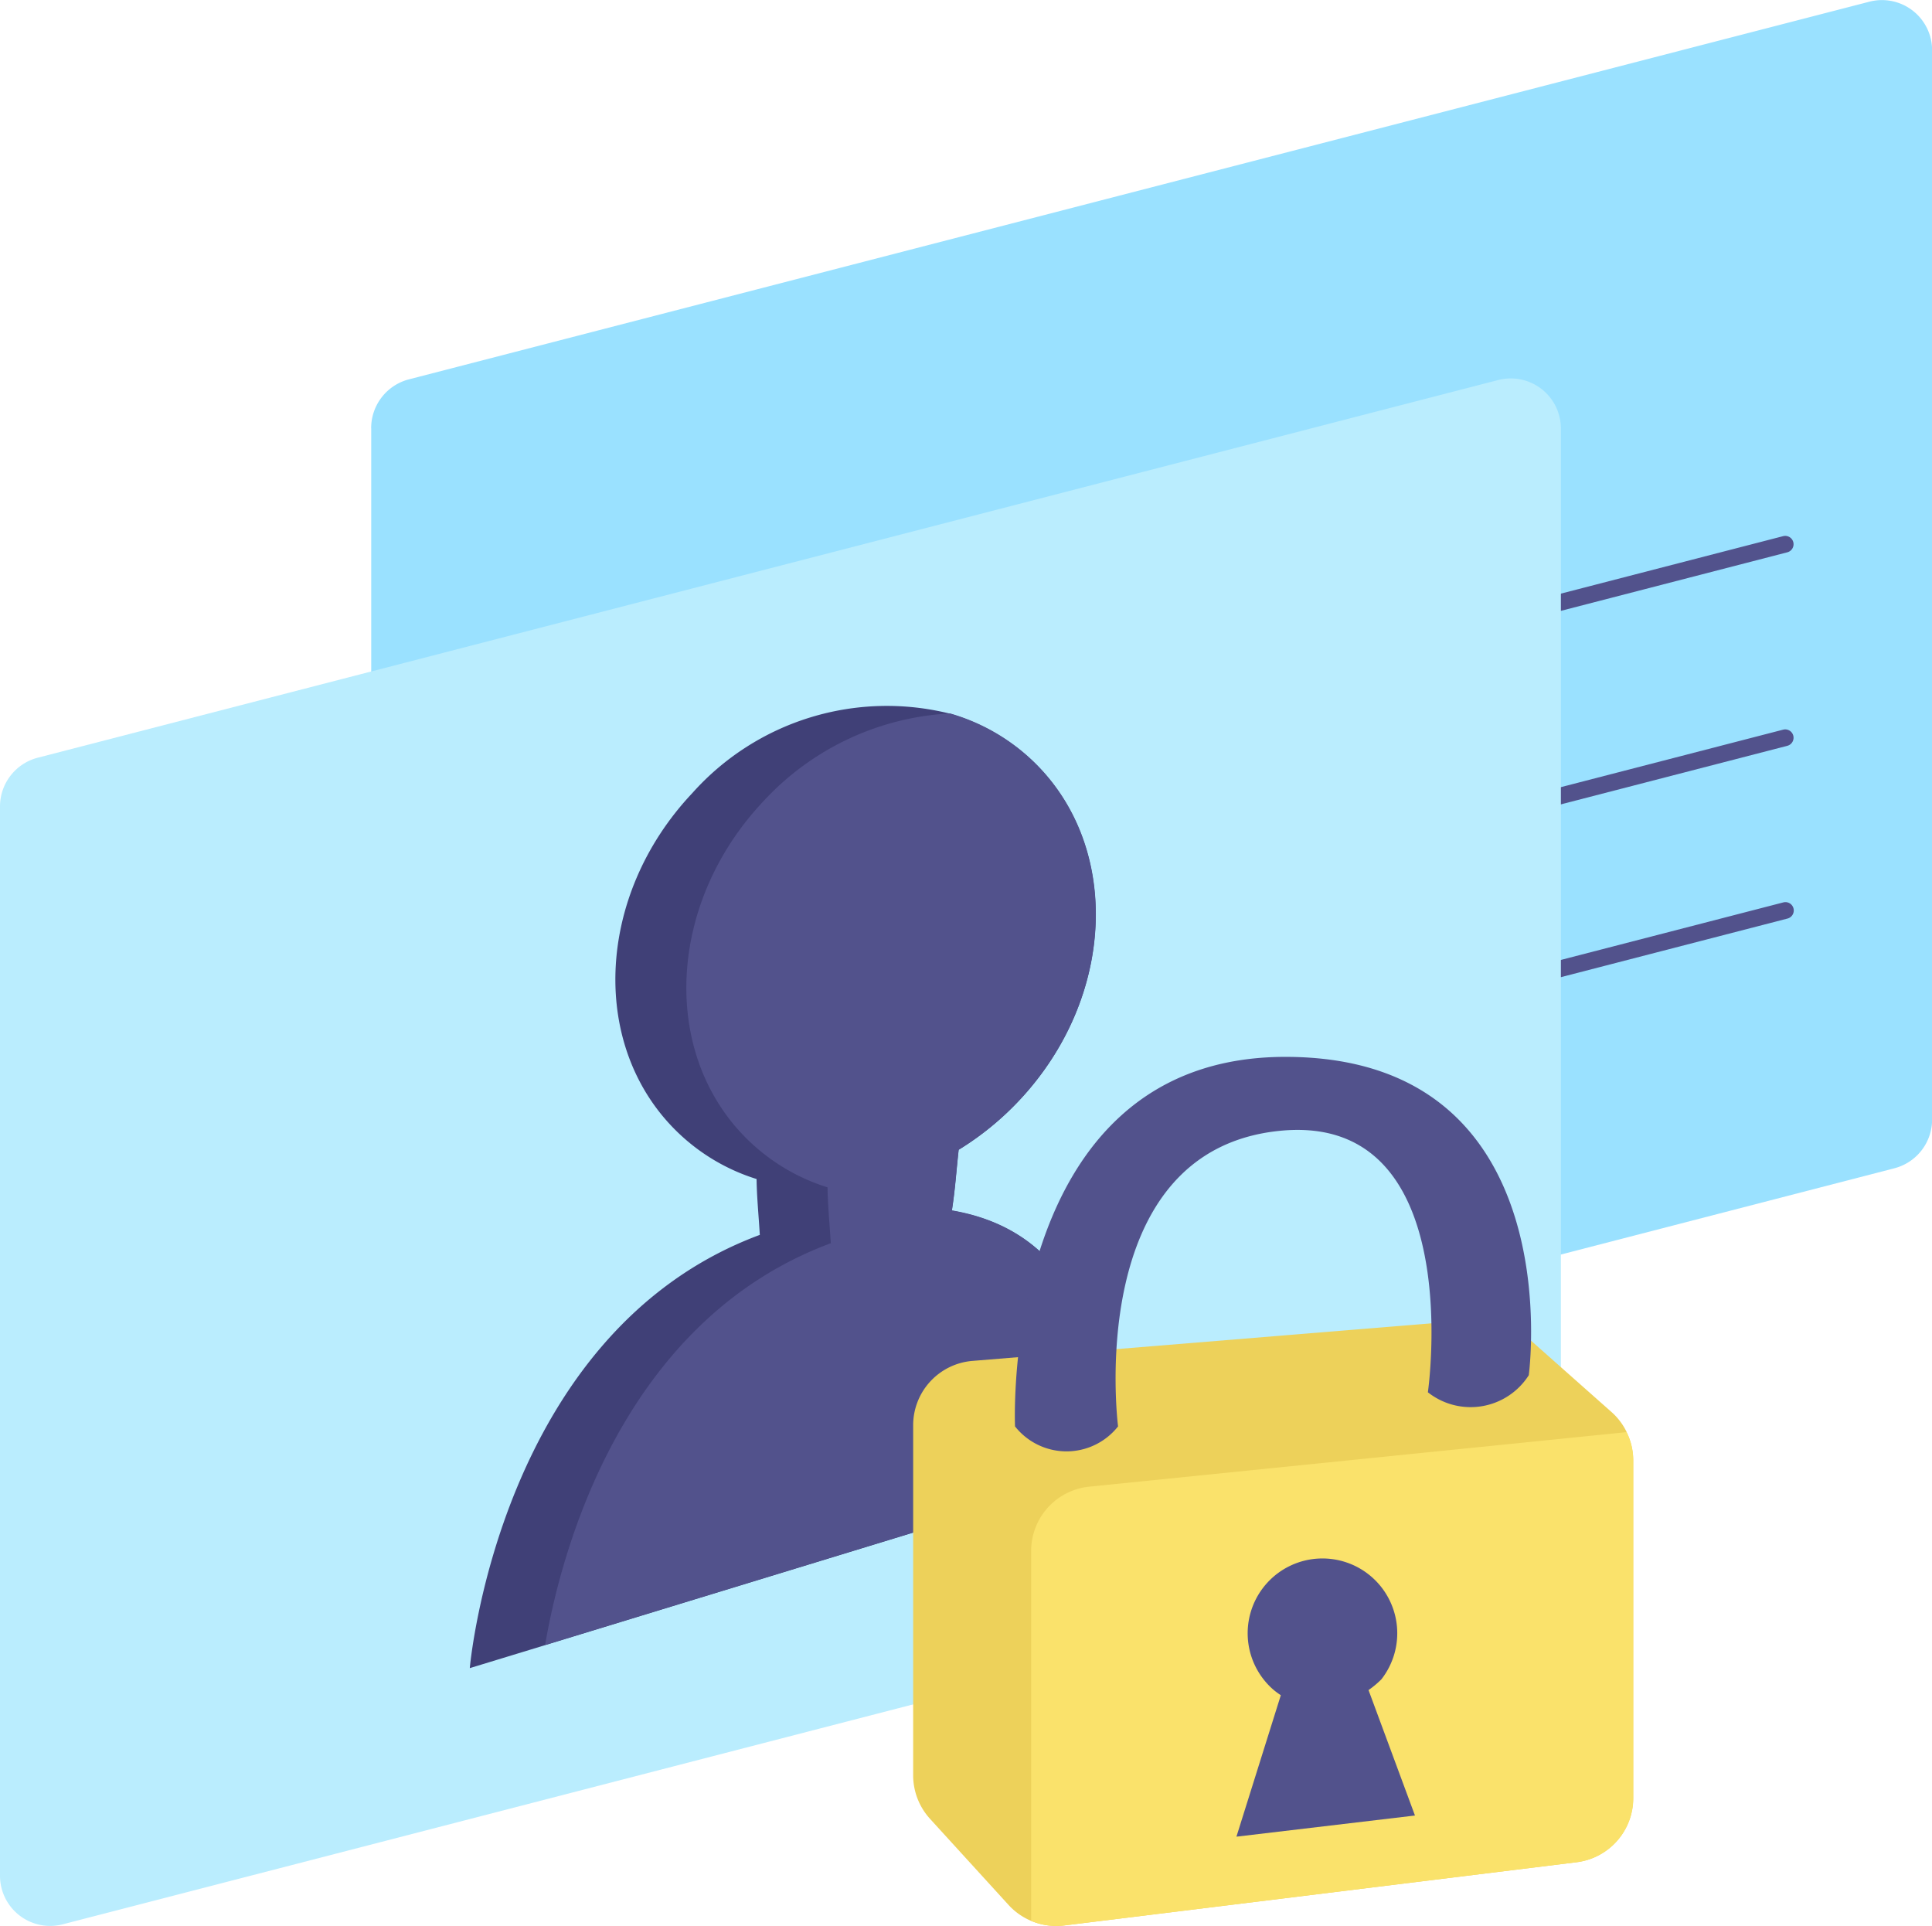 <svg xmlns="http://www.w3.org/2000/svg" width="35.906" height="35.79" viewBox="0 0 35.906 35.79">
  <g id="privacy" transform="translate(0 -0.75)">
    <path id="Path_33" data-name="Path 33" d="M89.151,8.709V28.572a.932.932,0,0,0,1.161.908l27.148-7.02a.936.936,0,0,0,.7-.908V1.688A.932.932,0,0,0,117,.78L89.85,7.8a.936.936,0,0,0-.7.908Z" transform="translate(-82.252 0)" fill="#9ae1ff"/>
    <g id="Group_12" data-name="Group 12" transform="translate(11.403 10.702)">
      <path id="Path_34" data-name="Path 34" d="M147.517,135.254a.155.155,0,0,1-.039-.3l21.622-5.591a.155.155,0,0,1,.078.3l-21.622,5.591A.157.157,0,0,1,147.517,135.254Z" transform="translate(-147.362 -129.352)" fill="#52528c"/>
    </g>
    <g id="Group_13" data-name="Group 13" transform="translate(11.403 14.299)">
      <path id="Path_35" data-name="Path 35" d="M147.517,181.742a.155.155,0,0,1-.039-.3l21.622-5.591a.155.155,0,0,1,.078.3l-21.622,5.591A.157.157,0,0,1,147.517,181.742Z" transform="translate(-147.362 -175.841)" fill="#52528c"/>
    </g>
    <g id="Group_14" data-name="Group 14" transform="translate(11.403 17.51)">
      <path id="Path_36" data-name="Path 36" d="M147.517,223.233a.155.155,0,0,1-.039-.3l21.622-5.591a.155.155,0,1,1,.078.3l-21.622,5.591A.157.157,0,0,1,147.517,223.233Z" transform="translate(-147.362 -217.332)" fill="#52528c"/>
    </g>
    <path id="Path_37" data-name="Path 37" d="M0,99.562v19.863a.932.932,0,0,0,1.161.908l27.148-7.02a.936.936,0,0,0,.7-.908V92.541a.932.932,0,0,0-1.161-.908L.7,98.653a.936.936,0,0,0-.7.908Z" transform="translate(0 -83.822)" fill="#baedfe"/>
    <path id="Path_38" data-name="Path 38" d="M124.61,184.3l-10.334,3.159-1.4.427s.536-6.249,5.39-8.051c-.022-.367-.056-.708-.06-1.038a3.689,3.689,0,0,1-1.435-.839c-1.675-1.579-1.568-4.414.24-6.332a4.845,4.845,0,0,1,4.789-1.477,3.712,3.712,0,0,1,1.519.864c1.675,1.579,1.568,4.415-.24,6.332a5.441,5.441,0,0,1-1.119.91c-.049.443-.061.7-.126,1.129C125.273,179.967,124.61,184.3,124.61,184.3Z" transform="translate(-104.145 -156.137)" fill="#404077"/>
    <path id="Path_39" data-name="Path 39" d="M141.254,186.222l-10.334,3.159c.271-1.595,1.363-6,5.309-7.466-.022-.366-.056-.707-.06-1.038a3.7,3.7,0,0,1-1.435-.839c-1.675-1.579-1.568-4.414.24-6.333a5.082,5.082,0,0,1,3.473-1.635,3.712,3.712,0,0,1,1.519.864c1.675,1.579,1.568,4.415-.24,6.332a5.441,5.441,0,0,1-1.119.91c-.049.443-.061.7-.126,1.129C141.917,181.892,141.254,186.222,141.254,186.222Z" transform="translate(-120.789 -158.062)" fill="#52528c"/>
    <path id="Path_40" data-name="Path 40" d="M232.7,320.254v6.277a1.2,1.2,0,0,1-1.052,1.19l-9.524,1.175a1.2,1.2,0,0,1-1.033-.382l-1.459-1.6a1.2,1.2,0,0,1-.313-.809v-6.5a1.2,1.2,0,0,1,1.1-1.2l9.385-.768a1.2,1.2,0,0,1,.894.3l1.6,1.418a1.188,1.188,0,0,1,.281.371l0,.007.025.054s0,0,0,0A1.186,1.186,0,0,1,232.7,320.254Z" transform="translate(-202.348 -292.365)" fill="#edd15a"/>
    <path id="Path_41" data-name="Path 41" d="M258.822,345.177v6.277a1.2,1.2,0,0,1-1.052,1.19l-9.524,1.175a1.2,1.2,0,0,1-.615-.086v-6.875a1.2,1.2,0,0,1,1.078-1.193l9.992-1.014,0,.007.025.054s0,0,0,0A1.186,1.186,0,0,1,258.822,345.177Z" transform="translate(-228.467 -317.288)" fill="#fae26b"/>
    <g id="Group_15" data-name="Group 15" transform="translate(18.86 20.39)">
      <path id="Path_42" data-name="Path 42" d="M245.644,261.415s-.66-5.137,3.018-5.494c3.487-.338,2.74,4.86,2.74,4.86a1.281,1.281,0,0,0,1.875-.317s.805-5.916-4.523-5.916-5.025,6.867-5.025,6.867A1.22,1.22,0,0,0,245.644,261.415Z" transform="translate(-243.725 -254.548)" fill="#52528c"/>
      <path id="Path_43" data-name="Path 43" d="M300.268,377.375l-.863-2.331a1.761,1.761,0,0,0,.239-.2,1.39,1.39,0,1,0-2.078.127,1.236,1.236,0,0,0,.209.168l-.825,2.629Z" transform="translate(-292.831 -363.277)" fill="#52528c"/>
    </g>
  </g>
</svg>
